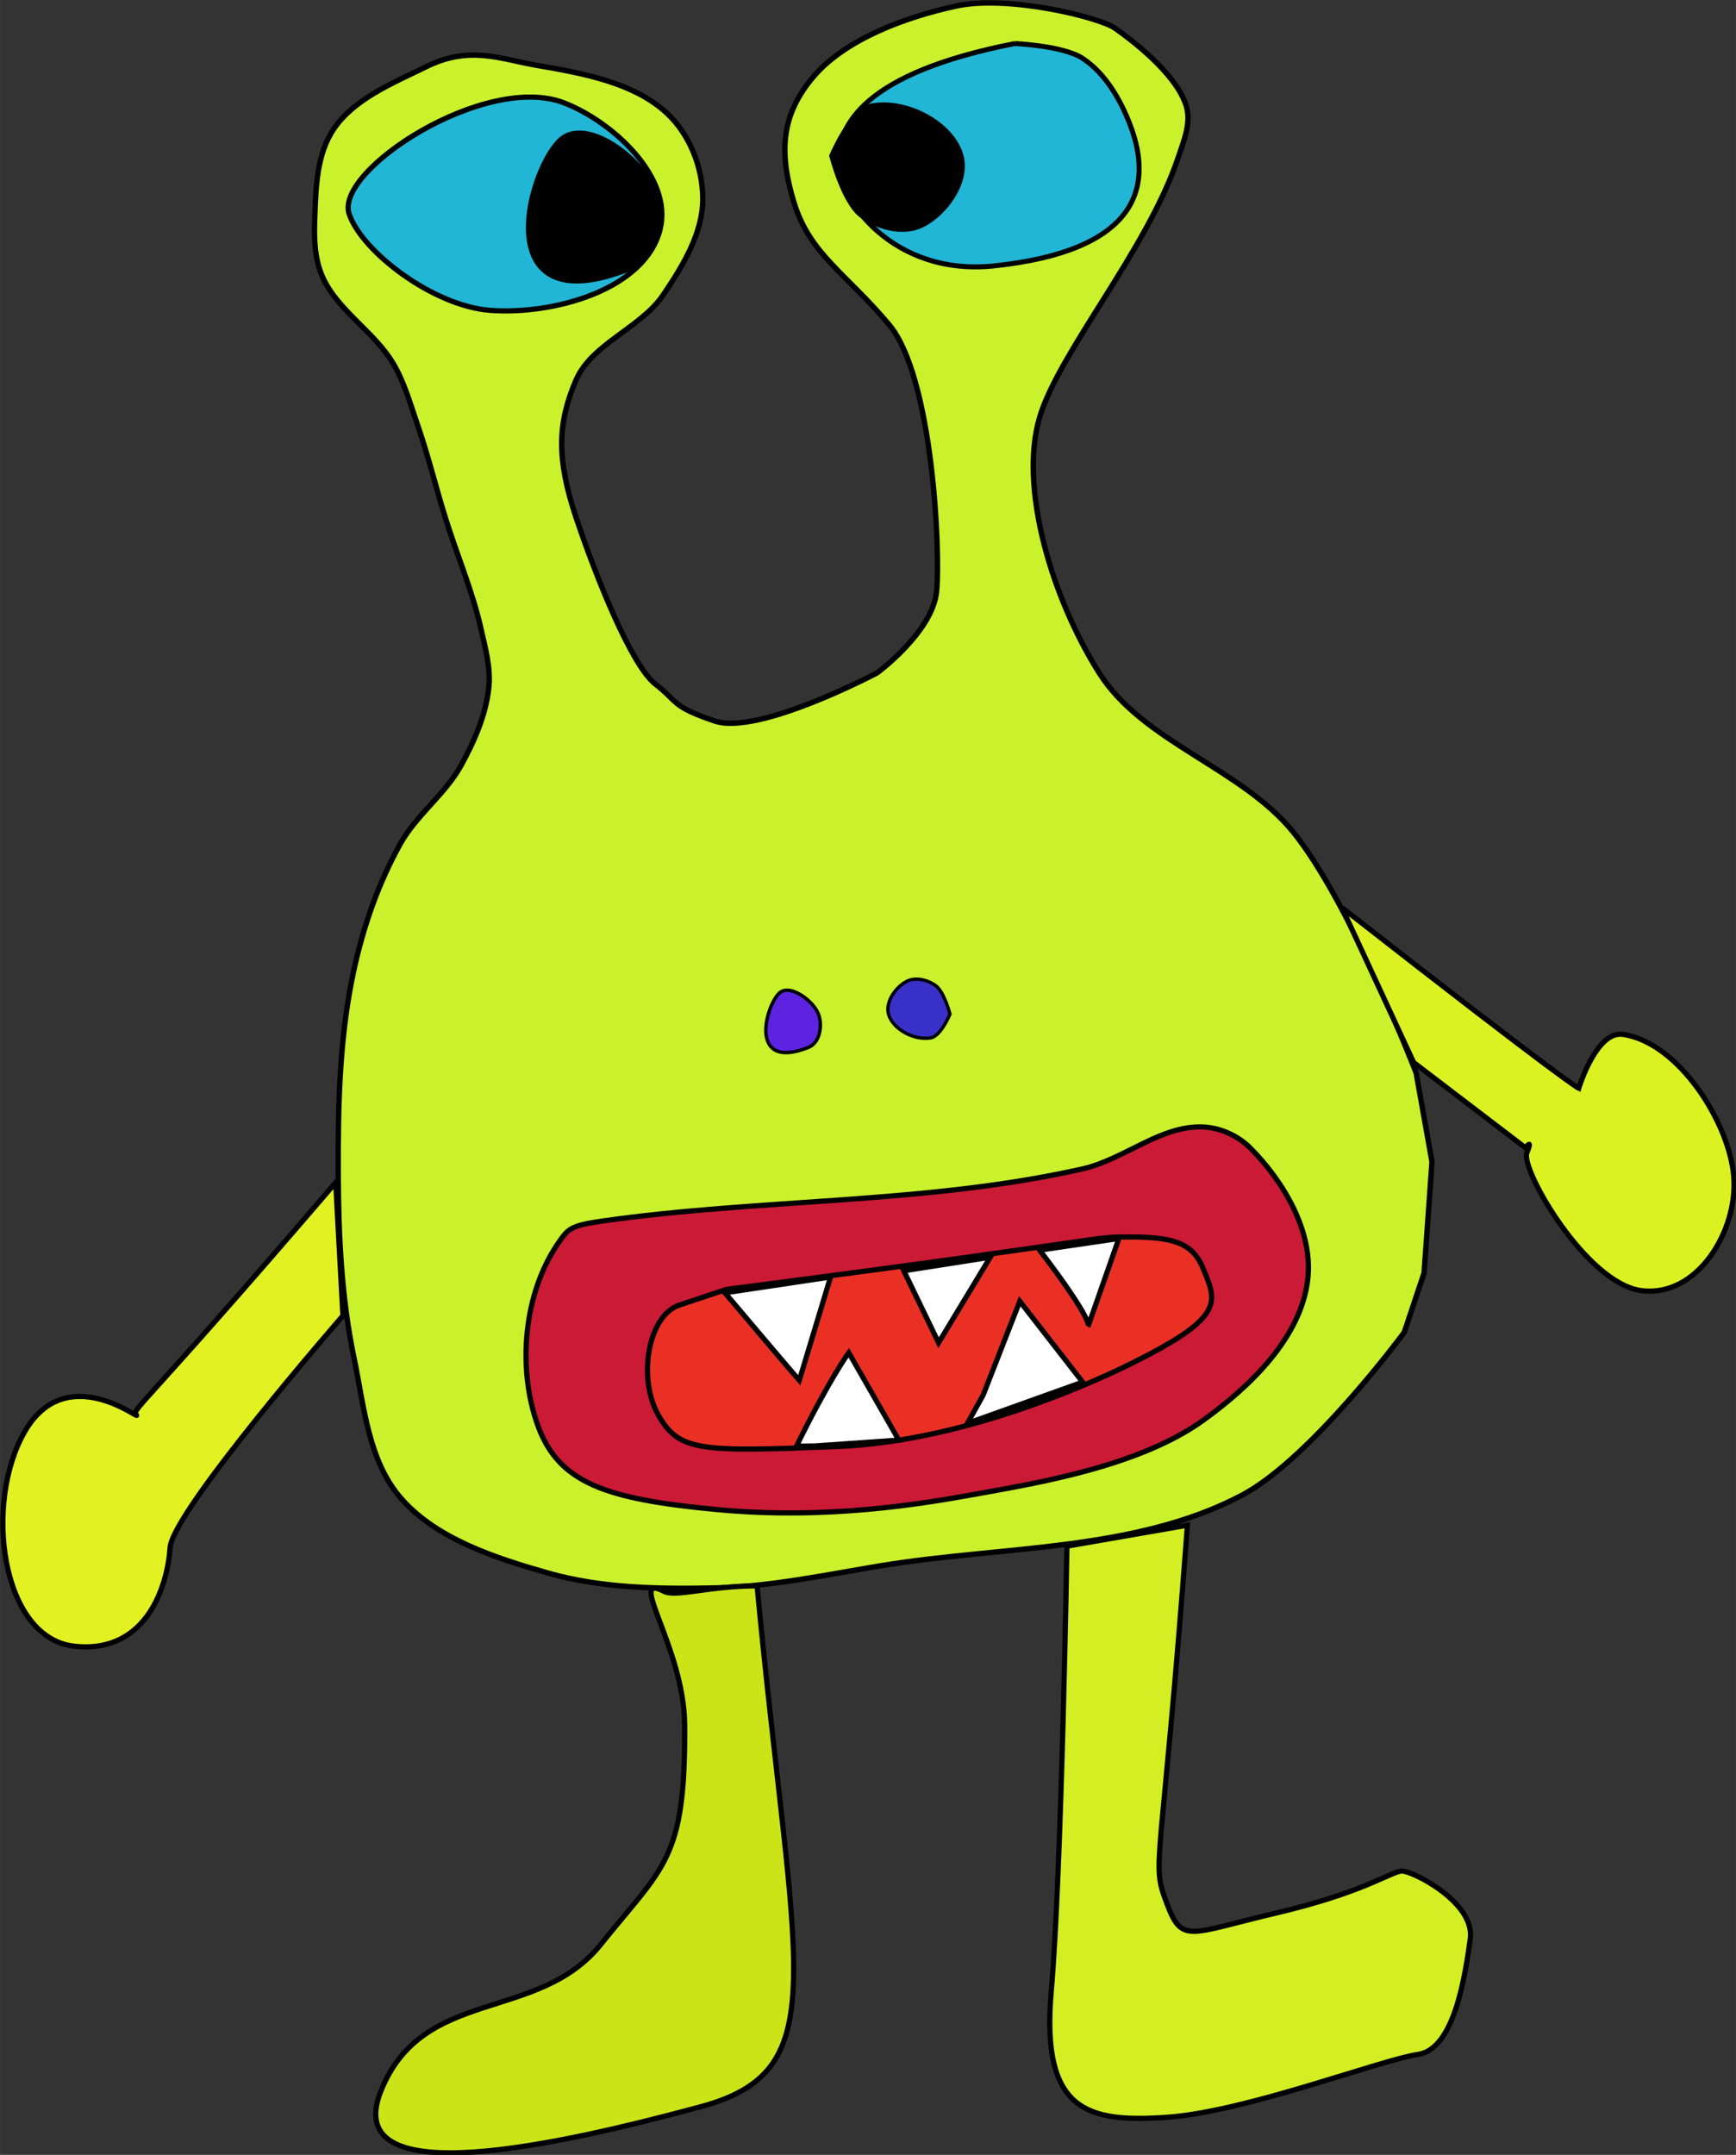 <?xml version="1.0" encoding="UTF-8"?>
<svg width="52.915mm" height="65.653mm" version="1.1" viewBox="0 0 187.49 232.63" xmlns="http://www.w3.org/2000/svg">
<rect x="0" y="0" width="187.49" height="232.63" fill="#333333" stroke="none"/>
<g transform="translate(-64.433 -101.63)">
<g transform="matrix(.56 0 0 .56 -69.807 -46.983)">
<g transform="translate(-634.38 41.416)" stroke="#000">
<path d="m1101.3 254.4c-5.982 17.766-22.952 37.435-26.697 49.994-4.03 13.517 2.335 34.796 11.465 49.28 8.429 13.373 27.429 18.335 37.452 30.711 11.071 13.671 23.694 46.423 23.694 46.423l3.057 17.141-1.529 21.426-3.822 11.427s-17.989 24.395-31.337 31.425c-20.632 10.867-46.226 9.741-69.553 13.57-10.646 1.747-21.295 4.048-32.101 4.285-10.746 0.236-21.818 0.066-32.101-2.857-10.252-2.914-21.454-6.565-28.28-14.284-6.467-7.313-7.226-17.829-9.172-27.14-2.449-11.72-3.011-23.769-3.057-35.71-0.051-13.128 0.235-26.42 3.057-39.281 1.831-8.345 4.704-16.603 8.909-24.16 3.073-5.523 8.684-9.584 11.727-15.121 2.576-4.688 4.795-9.754 5.35-14.998 0.405-3.82-0.681-7.671-1.529-11.427-1.647-7.296-4.657-14.265-6.879-21.426-1.842-5.936-3.31-11.976-5.35-17.855-1.376-3.963-2.494-8.071-4.64-11.723-3.633-6.183-10.853-10.314-13.703-16.845-1.495-3.424-1.619-7.313-1.474-11.009 0.234-5.966 0.296-12.548 3.767-17.559 3.982-5.749 11.401-8.76 17.896-11.932 8.304-4.056 14.172-1.4 21.084-0.209 8.886 1.531 18.84 3.307 25.222 9.285 4.444 4.162 6.861 10.547 6.879 16.427 0.021 6.632-3.842 12.969-7.643 18.569-4.343 6.399-13.795 9.395-16.815 16.427-3.51 8.175-3.822 14.998 0 26.426 3.822 11.427 10.7 28.568 15.286 32.139 4.586 3.571 3.057 4.285 11.465 7.142 8.407 2.857 31.337-9.285 31.337-9.285s10.7-7.856 11.465-15.713c0.764-7.856-0.764-41.424-9.172-51.423-8.407-9.999-15.286-13.57-18.344-23.569-3.057-9.999-2.293-17.141 3.821-24.283 6.115-7.142 17.579-11.427 27.515-13.57s27.515 2.143 30.573 4.285c3.057 2.143 11.804 8.672 13.758 14.998 1 3.237-0.501 6.785-1.583 9.999z" fill="#c9f12c" stroke-width="1.034px"/>
<path d="m1103.1 517.99c-5.051 67.68-7.071 64.65-4.041 72.731 3.03 8.081 4.041 6.061 21.213 2.02s22.223-8.081 24.244-8.081 14.142 6.061 13.132 13.132c-1.01 7.071-3.03 21.213-10.102 22.223s-33.335 11.112-48.487 12.122c-15.152 1.01-24.244-1.01-22.223-24.244s3.03-85.863 3.03-85.863z" fill="#d3ee22" stroke-width="1px"/>
<path d="m1020.1 529.69c7.071 74.751 15.331 93.352-10.933 100.42-26.264 7.071-69.701 17.173-61.619-3.03 8.081-20.203 30.305-13.132 42.426-28.284 12.122-15.152 16.379-16.163 16.162-42.426-0.121-14.712-11.283-29.433-4.05-25.647 2.332 1.22 8.652-1.034 18.014-1.035z" fill="#cbe418" stroke-width="1px"/>
<path d="m989.95 459.4c30.845-4.426 62.535-3.256 92.934-10.102 7.999-1.801 15.041-8.423 23.234-8.081 3.313 0.138 6.751 1.691 9.091 4.041 6.491 6.515 12.135 16.114 11.112 25.254-1.259 11.244-11.021 20.664-20.203 27.274-12.357 8.897-32.325 12.122-43.436 14.142-11.112 2.02-29.294 5.051-50.508 3.03-21.213-2.02-30.305-5.051-34.345-16.162-4.041-11.112-2.759-25.636 4.041-35.355 1.726-2.468 2.161-3.191 8.081-4.041z" fill="#cb1a36" stroke-width="1px"/>
<path d="m1014.2 472.53c77.782-10.102 69.701-10.102 77.782-10.102s12.122 1.01 14.142 6.061c2.02 5.051 4.041 8.081-6.061 14.142-10.102 6.061-38.386 19.193-64.65 20.203-26.264 1.01-30.304 1.01-34.345-6.061-4.041-7.071-2.02-19.193 4.041-21.213 6.061-2.02 9.091-3.03 9.091-3.03z" fill="#ea3025" stroke-width="1px"/>
<path d="m1013.9 473.19c13.387 15.824 14.346 16.882 14.346 16.882l6.03-19.933z" fill="#fff" stroke-width="1px"/>
<path d="m1048.4 468.94 6.709 13.875 9.971-16.49z" fill="#fff" stroke-width="1px"/>
<path d="m1074.6 464.96c10.423 13.685 9.362 14.642 9.362 14.642l5.926-16.891z" fill="#fff" stroke-width="1px"/>
<path d="m1063.7 492.91 7.071-18.095 12.122 15.591-22.223 7.951z" fill="#fff" stroke-width="1px"/>
<path d="m1027.7 502.75c6.412-13.031 10.083-18.018 10.083-18.018l9.654 16.847-16.198 1.129z" fill="#fff" stroke-width=".99px"/>
<path d="m938.83 451.93c-38.422 44.816-39.361 43.628-38.422 44.816 0.939 1.189-13.535-10.611-21.529 3.176-7.994 13.787-4.59 39.826 9.526 41.393 14.116 1.567 18.031-11.949 18.483-18.983 0.452-7.034 33.339-44.73 33.339-44.73z" fill="#e2f122" stroke-width="1px"/>
<path d="m1132.9 398.93c43.399 33.905 45.677 34.838 45.677 34.838s3.359-11.141 8.513-10.396c10.852 1.569 20.656 17.231 21.392 27.575 0.733 10.292-6.999 23.154-17.776 21.828-10.688-1.315-23.384-23.465-22.143-26.539 1.242-3.074-0.259-1.002-0.259-1.002l-21.57-16.451z" fill="#dbf122" stroke-width="1px"/>
<path d="m982.86 243.79c-15.172-5.855-44.286 13.017-41.429 21.429 2.474 7.284 16.213 17.728 27.143 18.571 12.105 0.934 30.019-3.91 32.857-15.714 2.382-9.909-9.064-20.617-18.571-24.286z" fill="#21b6d5" stroke-width="1px"/>
<path d="m1069.8 232.36c-29.172 5.714-34.055 15.714-34.055 22.857 0 7.143 10.556 22.078 30.125 20 26.909-2.857 30.98-14.603 26.196-27.143-1.876-4.918-4.774-9.959-9.169-12.857-3.73-2.46-13.098-2.857-13.098-2.857z" fill="#21b6d5" stroke-width=".958px"/>
<path d="m1024.3 415.5c-2.741 2.841-5.696 14.878 5.672 10.398 2.364-0.931 2.814-4.517 1.891-6.617-1.135-2.58-5.605-5.809-7.562-3.781z" fill="#5d23e1" stroke-width=".662px"/>
<path d="m1049.1 413.08c-2.215 1.052-4.309 4.025-3.649 6.386 0.842 3.015 5.139 5.167 8.211 4.561 1.911-0.376 3.649-4.561 3.649-4.561s-1.096-4.262-2.737-5.474c-1.488-1.099-3.803-1.706-5.474-0.912z" fill="#3930c9" stroke-width=".639px"/>
<path d="m982.11 251.38c-6.373 6.605-13.241 34.588 13.185 24.173 5.495-2.166 6.542-10.501 4.395-15.383-2.638-5.997-13.031-13.505-17.58-8.79z" stroke-width="1.538px"/>
<path d="m1051.7 267.25c4.587-2.177 8.922-8.334 7.557-13.224-1.744-6.245-10.642-10.699-17.003-9.446-3.956 0.779-7.557 9.446-7.557 9.446s2.27 8.825 5.668 11.335c3.081 2.276 7.875 3.532 11.335 1.889z" stroke-width="1.322px"/>
</g>
</g>
</g>
</svg>
